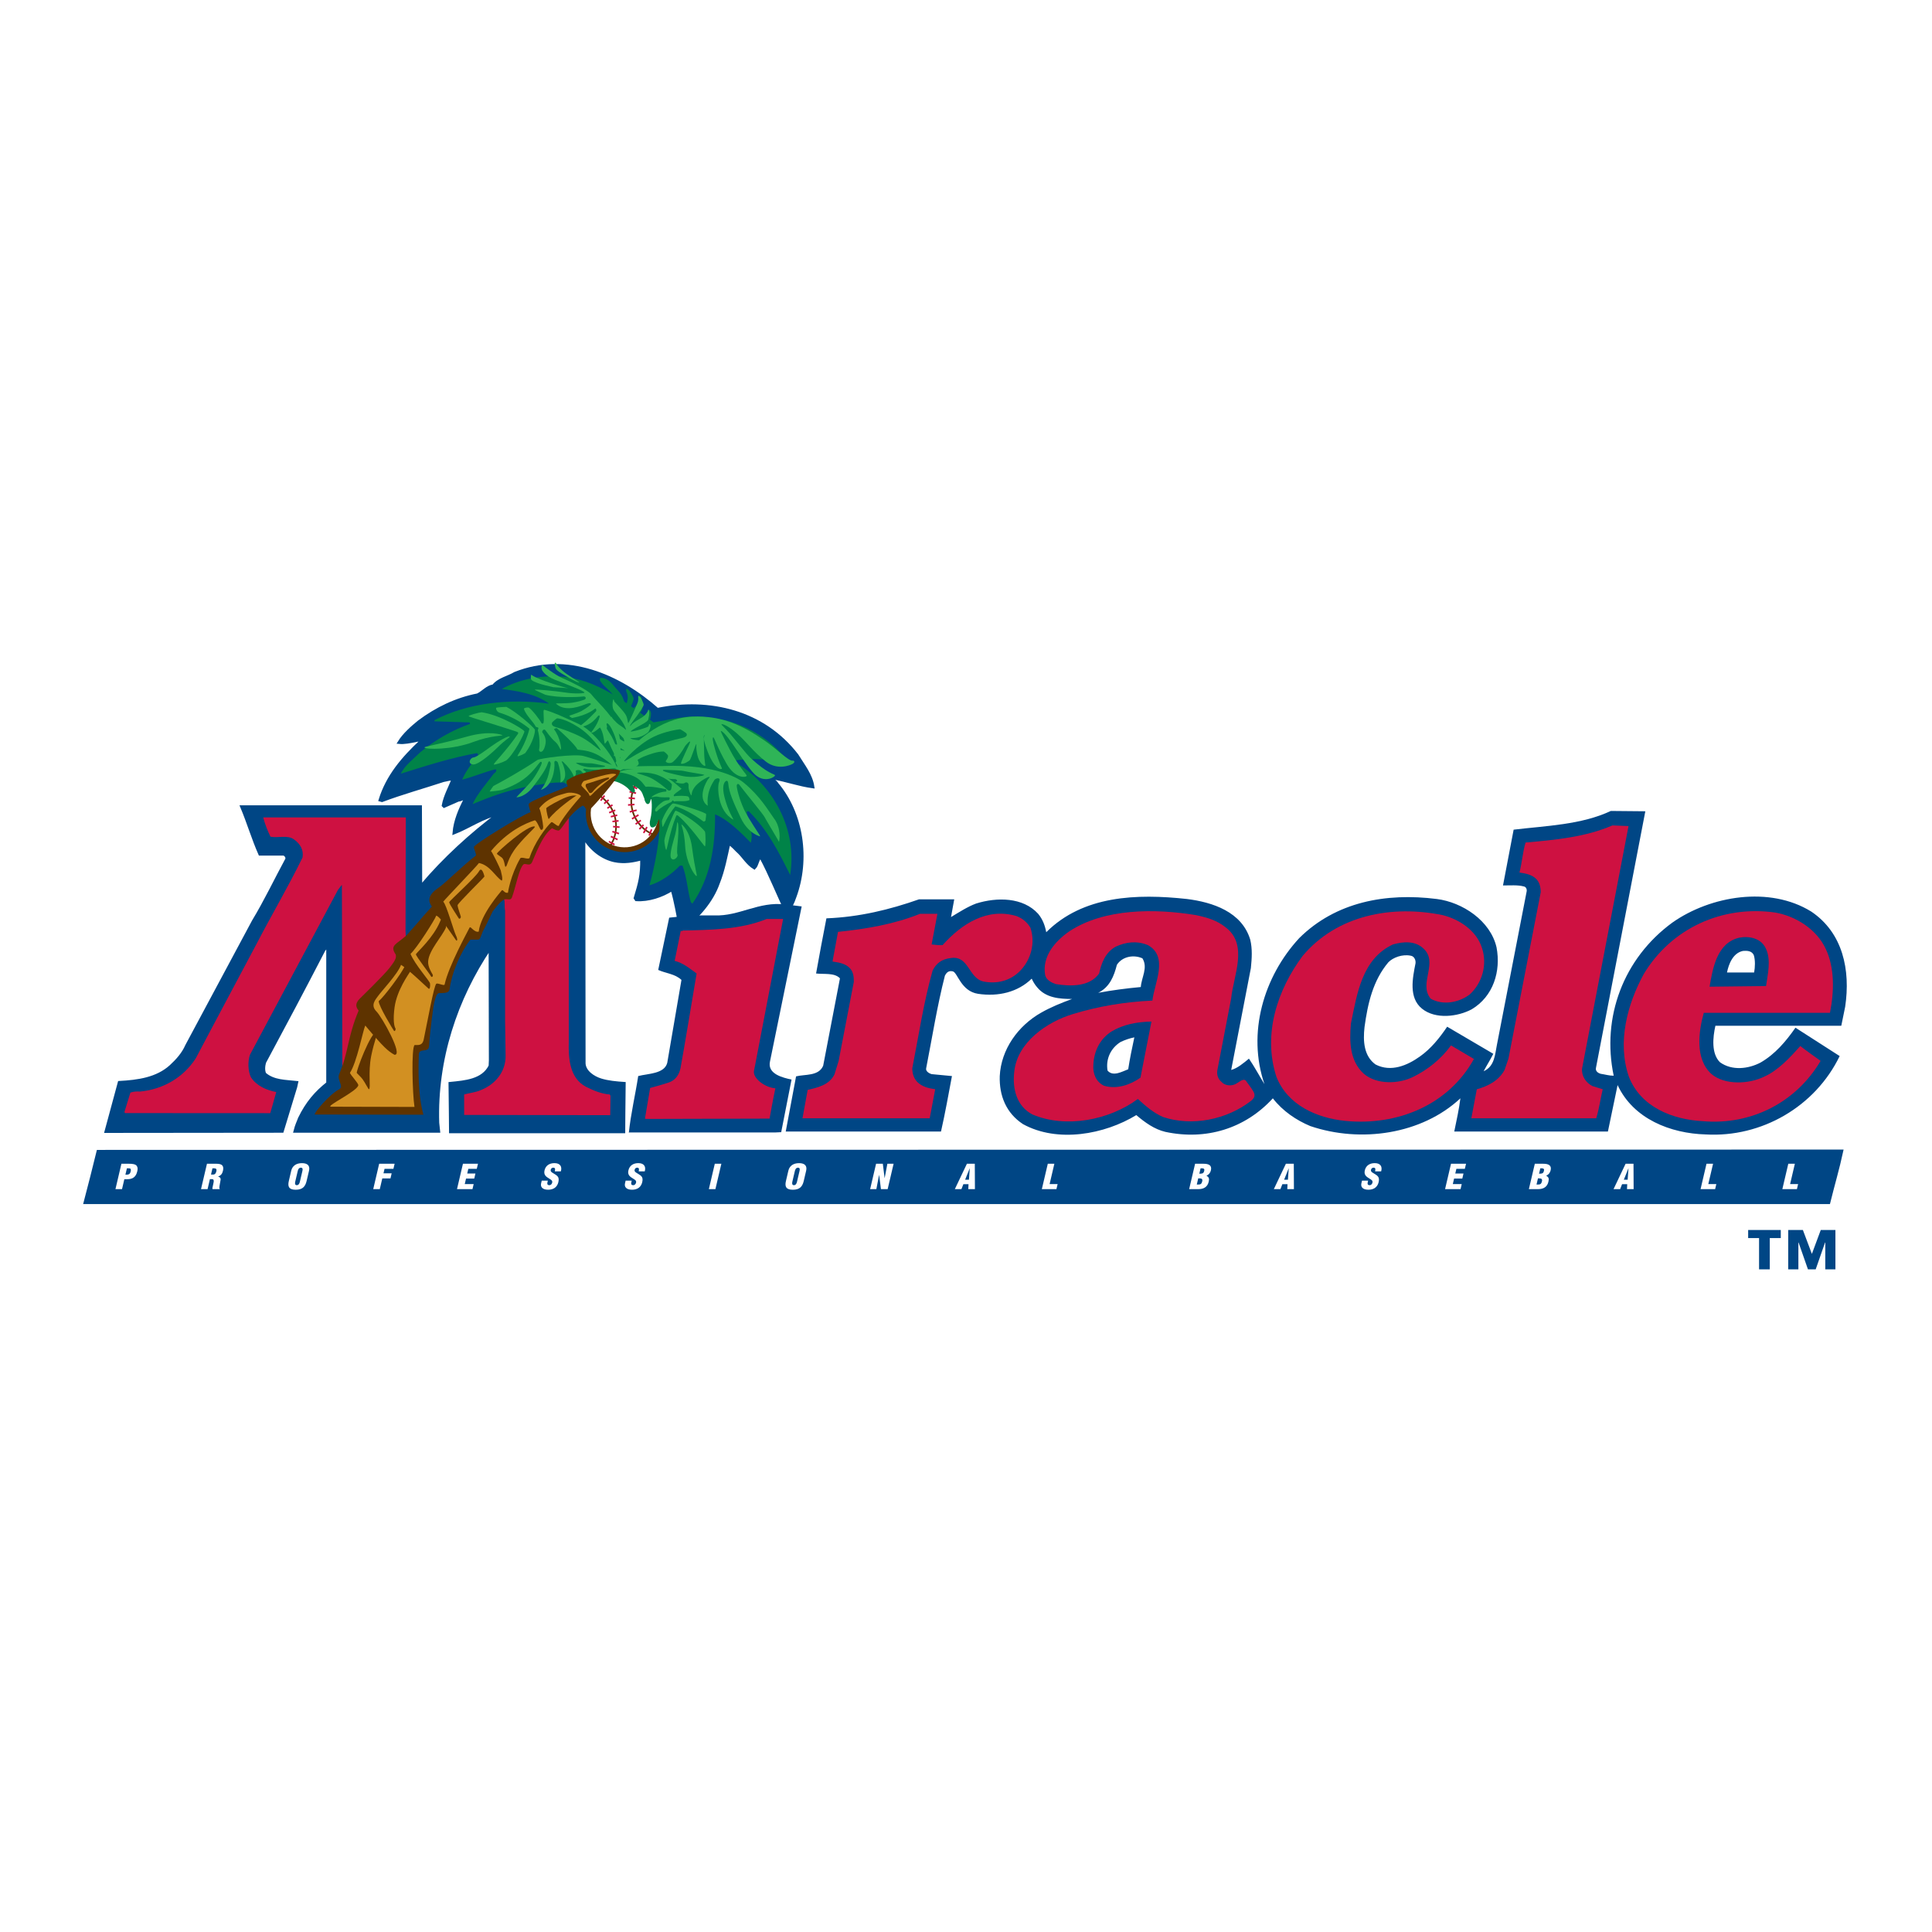 <?xml version="1.0" encoding="utf-8"?>
<!-- Generator: Adobe Illustrator 13.0.0, SVG Export Plug-In . SVG Version: 6.00 Build 14948)  -->
<!DOCTYPE svg PUBLIC "-//W3C//DTD SVG 1.0//EN" "http://www.w3.org/TR/2001/REC-SVG-20010904/DTD/svg10.dtd">
<svg version="1.0" id="Layer_1" xmlns="http://www.w3.org/2000/svg" xmlns:xlink="http://www.w3.org/1999/xlink" x="0px" y="0px"
	 width="192.756px" height="192.756px" viewBox="0 0 192.756 192.756" enable-background="new 0 0 192.756 192.756"
	 xml:space="preserve">
<g>
	<polygon fill-rule="evenodd" clip-rule="evenodd" fill="#FFFFFF" points="0,0 192.756,0 192.756,192.756 0,192.756 0,0 	"/>
	<path fill-rule="evenodd" clip-rule="evenodd" fill="#004685" d="M67.892,91.429l-1.127,0.128l-1.095,5.213
		c0.773,0.353,1.675,0.385,2.319,0.997l-1.417,8.27c-0.285,1.1-1.868,1.062-2.898,1.32c-0.29,1.898-0.741,3.764-0.935,5.664
		l0.032-0.033h14.525l0.645-0.031l1.031-5.246c-0.875-0.197-2.405-0.547-2.155-1.779c0.081-0.402,3.167-15.498,3.167-15.498
		l-0.773-0.096l-0.883-0.164v0.064c-2.641-0.322-4.573,1.19-7.053,1.094h-1.385L67.892,91.429L67.892,91.429z"/>
	<path fill-rule="evenodd" clip-rule="evenodd" fill="#CE1141" d="M173.527,93.553c1.029-0.193,2.222,0.064,2.672,1.126
		c0.516,1.126,0.161,2.542,0,3.7l-5.636,0.064C170.886,96.578,171.304,94.067,173.527,93.553L173.527,93.553L173.527,93.553z
		 M182.576,101.051c0.419-2.092,0.483-4.473-0.418-6.372c-0.902-1.963-2.995-3.282-5.057-3.636
		c-5.249-0.74-10.338,1.545-13.108,6.146c-1.61,2.961-2.673,6.758-1.481,10.232c1.192,3.057,4.381,4.279,7.375,4.439
		c4.831,0.418,9.309-1.865,11.755-6.016c0,0-1.694-1.203-2.028-1.482c-1.031,1.16-2.222,2.447-3.607,3.059
		c-1.513,0.74-3.896,0.869-5.249-0.258c-1.675-1.512-1.288-4.248-0.773-6.113H182.576L182.576,101.051z"/>
	
		<path fill-rule="evenodd" clip-rule="evenodd" fill="#004685" stroke="#004685" stroke-width="0.322" stroke-miterlimit="2.613" d="
		M182.447,119.971H8.504c0.451-1.705,0.87-3.379,1.289-5.084l173.944-0.033C183.381,116.527,182.866,118.266,182.447,119.971
		L182.447,119.971z"/>
	<path fill-rule="evenodd" clip-rule="evenodd" fill="#FFFFFF" d="M11.519,118.641l0.594-2.533h0.777
		c0.253,0,0.613,0.02,0.751,0.209c0.116,0.156,0.102,0.346,0.053,0.551c-0.064,0.273-0.207,0.58-0.534,0.705
		c-0.251,0.102-0.508,0.072-0.755,0.082l-0.231,0.986H11.519L11.519,118.641L11.519,118.641z M12.512,117.199
		c0.124-0.004,0.262,0.01,0.383-0.064c0.083-0.068,0.122-0.17,0.142-0.258c0.023-0.098,0.046-0.246-0.054-0.293
		c-0.058-0.021-0.147-0.021-0.251-0.021h-0.071L12.512,117.199L12.512,117.199z"/>
	<path fill-rule="evenodd" clip-rule="evenodd" fill="#FFFFFF" d="M20.71,118.641h-0.655l0.594-2.533h0.956
		c0.535,0,0.757,0.195,0.64,0.699c-0.063,0.27-0.179,0.463-0.481,0.576l-0.002,0.008c0.174,0.037,0.277,0.152,0.247,0.328
		c-0.029,0.203-0.127,0.639-0.127,0.801c0.007,0.033,0.018,0.064,0.042,0.088l-0.008,0.033h-0.714
		c-0.007-0.047-0.012-0.094-0.003-0.145c0.041-0.225,0.105-0.434,0.123-0.588c0.018-0.156-0.011-0.258-0.161-0.268h-0.216
		L20.71,118.641L20.71,118.641L20.71,118.641z M21.051,117.186h0.223c0.19,0,0.272-0.16,0.308-0.314
		c0.071-0.301-0.064-0.314-0.385-0.309L21.051,117.186L21.051,117.186z"/>
	<path fill-rule="evenodd" clip-rule="evenodd" fill="#FFFFFF" d="M30.589,117.834c-0.134,0.57-0.423,0.867-1.085,0.867
		s-0.823-0.297-0.689-0.867l0.241-1.031c0.114-0.486,0.497-0.756,1.07-0.756c0.573,0,0.819,0.27,0.705,0.756L30.589,117.834
		L30.589,117.834L30.589,117.834z M30.167,116.844c0.037-0.154,0.065-0.342-0.151-0.342c-0.208,0-0.278,0.188-0.314,0.342
		l-0.244,1.041c-0.034,0.145-0.059,0.361,0.153,0.361c0.212,0,0.278-0.217,0.312-0.361L30.167,116.844L30.167,116.844z"/>
	<polygon fill-rule="evenodd" clip-rule="evenodd" fill="#FFFFFF" points="37.237,118.641 37.83,116.107 39.371,116.107 
		39.251,116.613 38.366,116.613 38.261,117.062 39.076,117.062 38.957,117.57 38.142,117.57 37.891,118.641 37.237,118.641 	"/>
	<polygon fill-rule="evenodd" clip-rule="evenodd" fill="#FFFFFF" points="45.595,118.641 46.188,116.107 47.688,116.107 
		47.569,116.613 46.725,116.613 46.615,117.08 47.434,117.08 47.315,117.586 46.497,117.586 46.369,118.135 47.258,118.135 
		47.139,118.641 45.595,118.641 	"/>
	<path fill-rule="evenodd" clip-rule="evenodd" fill="#FFFFFF" d="M54.658,117.793l-0.042,0.18
		c-0.034,0.145-0.012,0.273,0.196,0.273c0.152,0,0.249-0.125,0.279-0.254c0.05-0.213-0.125-0.293-0.274-0.389
		c-0.176-0.104-0.324-0.203-0.417-0.33c-0.089-0.129-0.123-0.285-0.071-0.508c0.111-0.477,0.485-0.719,0.99-0.719
		c0.569,0,0.779,0.344,0.638,0.82h-0.603c0.027-0.148,0.083-0.352-0.13-0.365c-0.132-0.01-0.226,0.059-0.267,0.17
		c-0.054,0.152,0.013,0.229,0.125,0.311c0.212,0.141,0.403,0.229,0.526,0.357s0.172,0.297,0.1,0.605
		c-0.114,0.486-0.475,0.756-1.018,0.756c-0.599,0-0.781-0.305-0.703-0.639l0.063-0.27H54.658L54.658,117.793z"/>
	<path fill-rule="evenodd" clip-rule="evenodd" fill="#FFFFFF" d="M63.027,117.793l-0.042,0.18
		c-0.034,0.145-0.012,0.273,0.196,0.273c0.152,0,0.249-0.125,0.278-0.254c0.05-0.213-0.125-0.293-0.273-0.389
		c-0.176-0.104-0.324-0.203-0.417-0.33c-0.089-0.129-0.123-0.285-0.071-0.508c0.111-0.477,0.484-0.719,0.99-0.719
		c0.569,0,0.779,0.344,0.638,0.82h-0.603c0.027-0.148,0.083-0.352-0.13-0.365c-0.131-0.01-0.226,0.059-0.266,0.17
		c-0.054,0.152,0.013,0.229,0.124,0.311c0.212,0.141,0.404,0.229,0.526,0.357s0.172,0.297,0.1,0.605
		c-0.114,0.486-0.475,0.756-1.018,0.756c-0.599,0-0.781-0.305-0.702-0.639l0.063-0.27H63.027L63.027,117.793z"/>
	<polygon fill-rule="evenodd" clip-rule="evenodd" fill="#FFFFFF" points="70.723,118.641 71.316,116.107 71.97,116.107 
		71.377,118.641 70.723,118.641 	"/>
	<path fill-rule="evenodd" clip-rule="evenodd" fill="#FFFFFF" d="M80.188,117.834c-0.134,0.57-0.423,0.867-1.085,0.867
		c-0.663,0-0.824-0.297-0.69-0.867l0.241-1.031c0.114-0.486,0.497-0.756,1.07-0.756c0.573,0,0.818,0.27,0.705,0.756L80.188,117.834
		L80.188,117.834L80.188,117.834z M79.765,116.844c0.036-0.154,0.065-0.342-0.151-0.342c-0.208,0-0.277,0.188-0.314,0.342
		l-0.244,1.041c-0.034,0.145-0.058,0.361,0.154,0.361s0.277-0.217,0.312-0.361L79.765,116.844L79.765,116.844z"/>
	<polygon fill-rule="evenodd" clip-rule="evenodd" fill="#FFFFFF" points="87.714,117.223 87.706,117.229 87.435,118.641 
		86.813,118.641 87.407,116.107 88.08,116.107 88.254,117.523 88.266,117.523 88.534,116.107 89.155,116.107 88.562,118.641 
		87.892,118.641 87.714,117.223 	"/>
	<path fill-rule="evenodd" clip-rule="evenodd" fill="#FFFFFF" d="M95.264,118.641l1.204-2.533h0.788l0.013,2.533h-0.662
		l0.023-0.494h-0.514l-0.193,0.494H95.264L95.264,118.641L95.264,118.641z M96.754,116.566h-0.007l-0.456,1.135h0.38L96.754,116.566
		L96.754,116.566z"/>
	<polygon fill-rule="evenodd" clip-rule="evenodd" fill="#FFFFFF" points="103.945,118.641 104.539,116.107 105.194,116.107 
		104.72,118.135 105.519,118.135 105.4,118.641 103.945,118.641 	"/>
	<path fill-rule="evenodd" clip-rule="evenodd" fill="#FFFFFF" d="M118.642,118.641l0.594-2.533h0.849
		c0.494,0,0.848,0.145,0.728,0.654c-0.053,0.225-0.188,0.424-0.44,0.535l-0.002,0.006c0.261,0.156,0.292,0.291,0.22,0.605
		c-0.12,0.514-0.492,0.732-1.024,0.732H118.642L118.642,118.641L118.642,118.641z M119.403,118.184
		c0.329-0.006,0.463,0.016,0.542-0.326c0.069-0.293-0.119-0.287-0.396-0.297L119.403,118.184L119.403,118.184L119.403,118.184z
		 M119.656,117.104c0.292-0.018,0.421,0,0.491-0.301c0.059-0.25-0.134-0.24-0.364-0.24L119.656,117.104L119.656,117.104z"/>
	<path fill-rule="evenodd" clip-rule="evenodd" fill="#FFFFFF" d="M127.09,118.641l1.203-2.533h0.789l0.013,2.533h-0.662
		l0.022-0.494h-0.514l-0.193,0.494H127.09L127.09,118.641L127.09,118.641z M128.579,116.566h-0.007l-0.455,1.135h0.379
		L128.579,116.566L128.579,116.566z"/>
	<path fill-rule="evenodd" clip-rule="evenodd" fill="#FFFFFF" d="M136.498,117.793l-0.042,0.18
		c-0.034,0.145-0.013,0.273,0.196,0.273c0.152,0,0.249-0.125,0.279-0.254c0.049-0.213-0.125-0.293-0.274-0.389
		c-0.176-0.104-0.324-0.203-0.417-0.33c-0.089-0.129-0.124-0.285-0.071-0.508c0.112-0.477,0.485-0.719,0.991-0.719
		c0.569,0,0.778,0.344,0.638,0.82h-0.604c0.027-0.148,0.083-0.352-0.13-0.365c-0.132-0.01-0.227,0.059-0.267,0.17
		c-0.055,0.152,0.013,0.229,0.124,0.311c0.212,0.141,0.404,0.229,0.526,0.357s0.172,0.297,0.101,0.605
		c-0.114,0.486-0.476,0.756-1.019,0.756c-0.599,0-0.78-0.305-0.702-0.639l0.063-0.27H136.498L136.498,117.793z"/>
	<polygon fill-rule="evenodd" clip-rule="evenodd" fill="#FFFFFF" points="144.175,118.641 144.768,116.107 146.267,116.107 
		146.147,116.613 145.304,116.613 145.194,117.08 146.013,117.08 145.894,117.586 145.075,117.586 144.947,118.135 145.837,118.135 
		145.718,118.641 144.175,118.641 	"/>
	<path fill-rule="evenodd" clip-rule="evenodd" fill="#FFFFFF" d="M152.536,118.641l0.593-2.533h0.849
		c0.494,0,0.848,0.145,0.729,0.654c-0.053,0.225-0.188,0.424-0.441,0.535l-0.001,0.006c0.261,0.156,0.293,0.291,0.219,0.605
		c-0.12,0.514-0.492,0.732-1.023,0.732H152.536L152.536,118.641L152.536,118.641z M153.298,118.184
		c0.329-0.006,0.461,0.016,0.542-0.326c0.068-0.293-0.119-0.287-0.396-0.297L153.298,118.184L153.298,118.184L153.298,118.184z
		 M153.551,117.104c0.29-0.018,0.421,0,0.49-0.301c0.06-0.25-0.133-0.24-0.363-0.24L153.551,117.104L153.551,117.104z"/>
	<path fill-rule="evenodd" clip-rule="evenodd" fill="#FFFFFF" d="M160.983,118.641l1.203-2.533h0.789l0.013,2.533h-0.662
		l0.022-0.494h-0.513l-0.193,0.494H160.983L160.983,118.641L160.983,118.641z M162.474,116.566h-0.007l-0.457,1.135h0.381
		L162.474,116.566L162.474,116.566z"/>
	<polygon fill-rule="evenodd" clip-rule="evenodd" fill="#FFFFFF" points="169.666,118.641 170.258,116.107 170.913,116.107 
		170.438,118.135 171.238,118.135 171.119,118.641 169.666,118.641 	"/>
	<polygon fill-rule="evenodd" clip-rule="evenodd" fill="#FFFFFF" points="177.825,118.641 178.419,116.107 179.074,116.107 
		178.6,118.135 179.398,118.135 179.28,118.641 177.825,118.641 	"/>
	<path fill-rule="evenodd" clip-rule="evenodd" fill="#CE1141" d="M75.331,106.307l-0.107,0.535
		c-0.135,0.725,1.073,1.662,2.136,1.738c-0.231,1.051-0.58,3.023-0.58,3.023l-12.335,0.033l-0.097-0.033l0.516-3.057
		c0,0,1.32-0.354,1.868-0.547c0.547-0.193,0.993-0.627,1.159-1.414c0.167-0.789,1.61-9.462,1.61-9.462
		c-0.676-0.482-1.353-1.062-2.19-1.254l0.612-3.025c2.995-0.064,5.958-0.096,8.566-1.158h1.643L75.331,106.307L75.331,106.307z"/>
	<path fill-rule="evenodd" clip-rule="evenodd" fill="#004685" d="M180.709,90.947c-4.155-2.575-10.049-1.577-13.849,1.094
		c-4.896,3.572-7.086,9.459-5.862,15.284c-0.45,0-0.869-0.129-1.287-0.191c-0.259-0.066-0.549-0.258-0.484-0.58l4.928-25.613
		l-3.446-0.032c-2.93,1.383-6.473,1.48-9.693,1.866l-1.062,5.567c0.708,0,1.481-0.064,2.061,0.096
		c0.258,0.032,0.354,0.322,0.29,0.547l-2.963,15.284c-0.193,0.965-0.226,2.125-1.32,2.607c0.29-0.547,0.676-1.158,0.966-1.738
		l-4.604-2.703c-0.741,1.096-1.61,2.188-2.706,2.961c-1.256,0.9-2.898,1.609-4.444,0.805c-1.159-0.838-1.256-2.316-1.095-3.732
		c0.322-2.35,0.837-4.635,2.383-6.468c0.446-0.456,1.385-0.837,2.255-0.644c0.322,0.064,0.483,0.418,0.451,0.74
		c-0.291,1.479-0.709,3.442,0.644,4.538c1.353,1.094,3.575,0.805,4.96,0.064c2.157-1.287,2.931-3.798,2.479-6.179
		c-0.612-2.671-3.414-4.504-5.958-4.827c-5.088-0.643-10.08,0.29-13.72,3.894c-3.574,3.862-5.217,9.493-3.479,14.577
		c-0.515-0.838-0.998-1.738-1.546-2.543c-0.547,0.451-1.159,0.967-1.771,1.127l1.964-10.168c0.097-0.965,0.161-1.898-0.064-2.832
		c-0.837-2.768-3.735-3.732-6.312-4.055c-5.023-0.547-10.369-0.354-14.041,3.314c-0.129-0.676-0.354-1.287-0.805-1.834
		c-1.515-1.673-4.123-1.673-6.185-1.03c-0.869,0.322-1.707,0.869-2.511,1.352l0.322-1.77h-3.511c-2.93,1.03-5.958,1.77-9.243,1.898
		c-0.354,1.834-0.709,3.668-1.031,5.502c0.773,0.097,1.836-0.096,2.383,0.483l-1.675,8.721c-0.451,1.061-1.835,0.836-2.705,1.061
		l-1.031,5.504h15.491c0.418-1.836,0.74-3.67,1.094-5.535l-2.028-0.193c-0.306-0.092-0.601-0.307-0.547-0.578
		c0.6-3.061,1.095-6.211,1.868-9.236c0.161-0.321,0.371-0.536,0.789-0.439c0.483,0.107,0.806,1.984,2.528,2.242
		c2.008,0.299,3.961-0.162,5.346-1.514c0.129,0.289,0.322,0.613,0.548,0.869c0.869,1.062,2.254,1.158,3.478,1.158
		c-1.062,0.387-2.093,0.805-3.06,1.352c-2.351,1.32-4.025,3.701-4.154,6.34c-0.064,1.963,0.644,3.699,2.318,4.795
		c3.446,1.898,8.148,1.029,11.305-0.902c0.869,0.74,1.804,1.416,2.898,1.674c4.059,0.869,7.955-0.322,10.725-3.346
		c0.998,1.287,2.352,2.188,3.736,2.768c5.023,1.705,11.11,0.836,14.975-2.768c-0.129,1.061-0.386,2.219-0.611,3.314h15.33
		l0.966-4.635c1.578,3.379,5.281,4.826,8.792,4.924c5.572,0.322,10.918-2.768,13.365-7.82l-4.411-2.83
		c-0.967,1.383-2.029,2.637-3.479,3.475c-1.224,0.645-2.867,0.836-4.059-0.033c-0.869-0.869-0.708-2.477-0.45-3.635h12.56
		l0.388-1.898C184.638,96.771,183.865,93.07,180.709,90.947L180.709,90.947L180.709,90.947z M112.561,106.682
		c-0.611,0.225-1.514,0.771-2.061,0.129c-0.193-1.158,0.322-2.254,1.32-2.863c0.419-0.193,0.869-0.354,1.353-0.451
		C112.947,104.557,112.722,105.619,112.561,106.682L112.561,106.682L112.561,106.682z M111.434,96.255
		c0.548-0.836,1.675-1.029,2.545-0.643c0.579,0.933-0.097,1.899-0.161,2.864c-1.418,0.129-2.867,0.32-4.252,0.578
		C110.726,98.477,111.144,97.383,111.434,96.255L111.434,96.255L111.434,96.255z M175.008,97.028h-2.705
		c0.161-0.805,0.58-1.963,1.61-2.156c0.419-0.032,0.869,0,1.062,0.418C175.138,95.805,175.104,96.513,175.008,97.028L175.008,97.028
		z"/>
	<path fill-rule="evenodd" clip-rule="evenodd" fill="#CE1141" d="M92.948,94.229c0.322,0.032,0.773,0.097,1.095,0.064
		c1.9-2.124,4.445-3.765,7.375-2.896c0.58,0.225,1.063,0.611,1.385,1.158c0.516,1.512,0.064,3.218-1.062,4.344
		c-0.967,0.966-2.287,1.287-3.607,1.029c-1.514-0.32-1.45-2.605-3.252-2.348c-0.95,0.107-1.482,0.547-1.836,1.255
		c-0.901,3.186-1.384,6.467-2.028,9.75c0,0.48,0.128,0.965,0.483,1.35c0.483,0.482,1.127,0.645,1.803,0.74l-0.547,2.896H80.065
		l0.516-2.832c0.966-0.225,2.157-0.482,2.673-1.545l0.418-1.35l1.514-7.885c0-0.482-0.032-0.933-0.354-1.319
		c-0.451-0.515-1.127-0.611-1.771-0.708l0.547-2.96c2.834-0.29,5.636-0.772,8.18-1.802h1.739L92.948,94.229L92.948,94.229z"/>
	<path fill-rule="evenodd" clip-rule="evenodd" fill="#CE1141" d="M157.842,106.617c-0.063,0.74,0.388,1.416,1.031,1.738l1.03,0.32
		c-0.226,0.967-0.354,1.932-0.645,2.896h-12.463l0.547-2.896c1.063-0.289,2.19-0.836,2.771-1.93l0.386-1.127l3.221-16.603
		c0-0.515-0.129-0.998-0.45-1.32c-0.452-0.45-1.063-0.547-1.675-0.643c0.257-0.965,0.321-2.027,0.611-2.993
		c2.964-0.257,5.991-0.547,8.663-1.706l1.61,0.064L157.842,106.617L157.842,106.617z"/>
	<path fill-rule="evenodd" clip-rule="evenodd" fill="#CE1141" d="M147.859,94.583c0.547,1.673,0.031,3.476-1.225,4.634
		c-1.063,0.805-2.674,1.125-3.896,0.418c-1.256-1.514,0.837-3.604-0.741-5.02c-0.837-0.772-1.997-0.676-3.028-0.386
		c-3.091,1.448-3.574,4.924-4.186,7.883c-0.161,1.803-0.129,3.734,1.288,5.021c1.288,1.094,3.446,1.029,4.896,0.32
		c1.449-0.707,2.802-1.77,3.8-3.152l2.287,1.352c-2.544,4.6-7.634,6.693-12.851,6.178c-2.802-0.289-5.732-1.545-6.859-4.408
		c-1.385-4.279,0.129-8.689,2.608-12.035c3.445-4.119,8.953-5.116,13.978-4.087C145.604,91.719,147.311,92.845,147.859,94.583
		L147.859,94.583z"/>
	<path fill-rule="evenodd" clip-rule="evenodd" fill="#CE1141" d="M173.527,93.553c1.029-0.193,2.222,0.064,2.672,1.126
		c0.516,1.126,0.161,2.542,0,3.7l-5.636,0.064C170.886,96.578,171.304,94.067,173.527,93.553L173.527,93.553L173.527,93.553z
		 M182.576,101.051c0.419-2.092,0.483-4.473-0.418-6.372c-0.902-1.963-2.995-3.282-5.057-3.636
		c-5.249-0.74-10.338,1.545-13.108,6.146c-1.61,2.961-2.673,6.758-1.481,10.232c1.192,3.057,4.381,4.279,7.375,4.439
		c4.831,0.418,9.309-1.865,11.755-6.016c0,0-1.694-1.203-2.028-1.482c-1.031,1.16-2.222,2.447-3.607,3.059
		c-1.513,0.74-3.896,0.869-5.249-0.258c-1.675-1.512-1.288-4.248-0.773-6.113H182.576L182.576,101.051z"/>
	<path fill-rule="evenodd" clip-rule="evenodd" fill="#CE1141" d="M125.042,108.889c-0.203-0.35-0.463-0.68-0.661-0.953
		c-0.258-0.482-0.688,0.006-1.128,0.227c-0.419,0.209-1.062,0.16-1.385-0.227c-0.322-0.256-0.483-0.674-0.419-1.125l1.386-7.209
		c0.225-2.252,1.739-5.341-0.548-7.078c-0.87-0.708-1.9-0.998-2.963-1.223c-4.122-0.676-9.146-0.676-12.624,1.609
		c-1.449,0.998-2.771,2.542-2.416,4.408c0.128,0.483,0.677,0.741,1.062,0.868c1.45,0.227,3.35,0.291,4.315-1.062
		c0.227-1.029,0.612-2.091,1.643-2.67c1.031-0.482,2.125-0.611,3.221-0.161c2.093,1.159,0.645,3.797,0.451,5.535
		c-2.77,0.129-5.443,0.578-7.955,1.352c-2.545,0.771-5.539,2.799-5.83,5.76c-0.192,1.672,0.226,3.41,1.805,4.246
		c3.316,1.416,7.665,0.58,10.531-1.543c0.772,0.707,1.546,1.383,2.512,1.801c2.899,0.965,6.345,0.258,8.728-1.576
		C125.197,109.551,125.256,109.254,125.042,108.889L125.042,108.889L125.042,108.889z M113.785,107.518
		c-0.999,0.709-2.352,1.191-3.64,0.805c-0.806-0.387-1.127-1.223-1.062-2.092c0.064-1.318,0.611-2.541,1.804-3.314
		c1.159-0.707,2.543-0.965,3.993-0.996L113.785,107.518L113.785,107.518z"/>
	
		<path fill-rule="evenodd" clip-rule="evenodd" fill="#004685" stroke="#004685" stroke-width="0.322" stroke-miterlimit="2.613" d="
		M65.585,70.791c5.225-1.075,10.575,0.225,13.925,4.57c0.625,1.024,1.4,1.948,1.575,3.123c-1.3-0.175-2.575-0.625-3.925-0.875
		c-0.15,0.275,0.275,0.4,0.325,0.575c2.55,2.997,3.2,7.568,1.8,11.315c-0.175,0.549-0.475,1.074-0.75,1.598
		c-0.9-1.823-1.649-3.796-2.649-5.645c-0.351,0.3-0.325,0.824-0.625,1.124c-0.65-0.4-1.05-1.074-1.5-1.524
		c-0.325-0.274-0.65-0.724-1.05-0.924c-0.3,1.349-0.55,2.697-1.05,3.946c-0.65,1.848-2.05,3.422-3.625,4.621l-0.15-0.2
		c-0.275-1.299-0.45-2.498-0.825-3.771c-1.05,0.675-2.375,1.099-3.575,1.024l-0.1-0.15c0.45-1.499,0.672-2.261,0.647-3.934
		c-0.833,0.231-1.759,0.404-2.731,0.196c-1.105-0.237-2.327-1.041-3.097-2.435l0.031,0.053l0.025,22.628
		c0.05,0.852,0.95,1.424,1.675,1.65c0.725,0.225,1.575,0.299,2.325,0.35c-0.025,1.672-0.044,4.795-0.044,4.795H44.961
		c0,0-0.025-3.184-0.05-4.795c1.5-0.15,3.275-0.275,4-1.75l0.025-0.574l-0.025-11.189l-0.025-0.025
		c-3.425,5.07-5.425,11.14-5.225,17.46l0.087,0.822H29.445c0.165-0.646,0.3-0.848,0.45-1.273c0.756-1.549,1.641-2.572,2.816-3.496
		V94.668l-0.075-0.299l-0.325,0.399c-1.95,3.771-3.925,7.493-5.925,11.214c-0.1,0.35-0.15,0.85,0.025,1.176
		c0.9,0.773,2.1,0.725,3.175,0.85l-0.093,0.43l-1.344,4.414l-17.554,0.018l1.316-4.861c1.85-0.102,3.75-0.35,5.15-1.625
		c0.65-0.6,1.225-1.248,1.575-2.047l6.65-12.415c1.225-2.023,2.225-4.146,3.35-6.219c0.025-0.2-0.1-0.425-0.325-0.5h-2.375
		c-0.674-1.523-1.149-3.147-1.799-4.695h17.799l0.025,7.868h0.1c2.25-2.673,5-5.17,7.675-7.169l0.05-0.025
		c-1.6,0.3-3,1.324-4.475,1.898c0.1-1.174,0.575-2.298,1.125-3.347c-0.2-0.2-0.45,0.1-0.7,0.075l-1.425,0.625l-0.075-0.075
		c0.175-0.949,0.65-1.748,0.975-2.623c-0.275-0.075-0.65,0.075-0.975,0.125c-2.05,0.674-4.125,1.249-6.125,1.998l-0.175-0.05
		c0.725-2.348,2.25-4.146,4.1-5.87c-0.1-0.175-0.425-0.1-0.601-0.05c-0.524,0.1-1.125,0.225-1.6,0.175
		c0.475-0.774,1.3-1.499,1.975-2.048c1.775-1.324,3.7-2.248,5.85-2.673c0.55-0.274,0.975-0.824,1.575-0.899
		c0.525-0.674,1.45-0.824,2.15-1.249C56.536,65.145,61.786,67.418,65.585,70.791L65.585,70.791z"/>
	
		<path fill-rule="evenodd" clip-rule="evenodd" fill="#FFFFFF" stroke="#5E3300" stroke-width="0.483" stroke-miterlimit="2.613" d="
		M63.31,84.641c1.927-0.546,3.046-2.55,2.5-4.476c-0.546-1.925-2.552-3.043-4.479-2.498c-1.927,0.546-3.046,2.55-2.5,4.476
		C59.377,84.069,61.383,85.187,63.31,84.641L63.31,84.641z"/>
	<path fill="none" stroke="#5E3300" stroke-width="0.161" stroke-miterlimit="2.613" d="M60.839,84.462
		c0.582-0.856,0.795-1.954,0.49-3.027s-1.063-1.896-2.008-2.318 M63.683,77.797c-0.637,0.87-0.882,2.013-0.565,3.131
		c0.317,1.117,1.127,1.962,2.126,2.368"/>
	<path fill="none" stroke="#CE1141" stroke-width="0.161" stroke-miterlimit="2.613" d="M59.794,79.022l-0.296,0.531
		 M60.315,79.375l-0.383,0.503 M60.728,79.809l-0.449,0.364 M61.106,80.307l-0.512,0.329 M61.387,80.832l-0.612,0.252 M61.58,81.329
		l-0.64,0.155 M61.715,81.896l-0.612,0.068 M61.814,82.524l-0.646-0.053 M61.761,83.17l-0.664-0.207 M61.614,83.764l-0.667-0.311
		 M61.311,84.271l-0.562-0.313 M63.249,77.938l0.58,0.283 M62.987,78.407l0.58,0.282 M62.809,78.983l0.65,0.157 M62.724,79.611
		l0.623,0.06 M62.66,80.313l0.643-0.051 M62.829,81.001l0.689-0.169 M63.054,81.7l0.651-0.395 M63.415,82.229l0.522-0.384
		 M63.792,82.726l0.404-0.43 M64.216,83.105l0.332-0.593 M64.765,83.371l0.245-0.622"/>
	<path fill-rule="evenodd" clip-rule="evenodd" fill="#008348" d="M56.256,78.073c-1.145-0.052-2.263,0.182-3.382,0.364
		c-2.003,0.338-3.876,1.013-5.723,1.793c0.468-1.04,1.405-2.079,2.133-3.067c0.13-0.052,0.234-0.182,0.234-0.338l-0.078-0.078
		c-1.144,0.286-2.211,0.754-3.33,1.04c0.364-0.884,1.015-1.664,1.613-2.469c-0.052-0.052-0.052-0.13-0.13-0.182
		c-2.627,0.468-5.099,1.274-7.596,2.053c0.338-0.779,1.275-1.481,1.925-2.131c1.482-1.222,3.173-2.209,4.968-2.833
		c0.026-0.13-0.104-0.182-0.234-0.156l-3.33-0.104l0.052-0.13c3.277-1.715,7.492-2.157,11.342-1.637l0.026-0.026
		c-1.327-0.936-2.992-1.222-4.683-1.43c1.691-0.961,3.876-1.377,5.827-1.247c3.642,0.234,6.503,2.573,9.313,4.574
		c1.613-0.234,3.33-0.78,5.177-0.52c3.382,0.234,6.478,1.976,8.429,4.679c-1.639-0.52-3.72-0.598-5.515-0.364v0.13
		c3.876,2.313,6.27,6.732,5.541,11.306c-1.119-2.261-2.263-4.523-4.136-6.368c-0.078,0-0.156,0.026-0.208,0.078
		c0.208,0.988,0.702,2.08,0.416,3.067c-1.041-1.065-2.263-2.287-3.564-2.833c0.026,3.301-0.494,6.368-2.263,8.915l-0.156-0.156
		c-0.338-1.196-0.39-2.496-0.833-3.639h-0.26c-0.781,0.832-2.021,1.699-3.036,1.959c0.468-1.638,1.157-4.88,0.972-6.614
		l-0.312,0.655c-0.486,0.459-0.742,0.02-0.58-0.586c0.267-0.995,0.129-2.436,0.035-1.966c-0.139,0.694-0.556,0.416-0.631-0.165
		c-0.227-0.477-0.14-0.847-1.151-1.292c0.521,0.892,0.023,0.925-0.484,0.297c-0.465-0.436-1.239-0.779-1.669-0.736
		c-1.48,1.224-0.751,0.646-2.129,1.711L56.256,78.073L56.256,78.073z"/>
	<path fill-rule="evenodd" clip-rule="evenodd" fill="#CE1141" d="M50.268,89.644c0.151,0.353,0.025,0.831,0.126,1.209v11.011
		l0.05,3.453c0.025,1.637-1.059,2.896-2.497,3.451c-0.504,0.227-1.135,0.277-1.639,0.428v2.041l14.576,0.025l0.025-1.941
		l-0.076-0.125c-0.882-0.074-1.639-0.402-2.396-0.781c-1.588-0.855-1.74-2.771-1.689-4.484V79.975l-4.833,2.118L50.268,89.644
		L50.268,89.644z"/>
	<path fill-rule="evenodd" clip-rule="evenodd" fill="#CE1141" d="M42.186,111.053H31.48l0.181-0.225
		c0.725-0.848,1.55-1.623,2.5-2.322l-0.05-20.182l-0.025-0.025l-0.375,0.5l-8.775,16.436c-0.225,0.674-0.2,1.623,0.1,2.248
		c0.575,0.873,1.55,1.273,2.525,1.473c-0.213,0.787-0.6,2.105-0.6,2.105l-14.475-0.008l-0.075-0.1l0.6-1.947
		c0.3-0.102,0.625-0.125,0.95-0.102c2.25-0.199,4.325-1.373,5.575-3.32l1.2-2.273l4.85-9.117c1.5-2.897,3.175-5.72,4.6-8.642
		c0.125-0.774-0.25-1.374-0.85-1.798c-0.625-0.475-1.6-0.125-2.35-0.275c-0.3-0.624-0.55-1.249-0.725-1.923h14.225L40.461,92.82
		l0.563,15.254L42.186,111.053L42.186,111.053z"/>
	<path fill-rule="evenodd" clip-rule="evenodd" fill="#2FB457" d="M49.219,78.425c-0.029,0.022-0.383,0.541-0.361,0.544
		c0.022,0.004,1.027-0.066,1.394-0.211c0.202-0.08,1.4-0.5,2.288-1.25c0.732-0.619,1.207-1.331,1.289-1.414
		c0.179-0.182,0.25-0.05,0.216,0.074c-0.05,0.187-0.37,0.875-0.933,1.647c-0.571,0.726-1.441,1.53-1.586,1.725
		c-0.026,0.033,0.86,0.006,1.644-1.026c0.796-1.048,1.289-1.739,1.493-2.375c0.112-0.347,0.257-0.113,0.278-0.004
		c0.02,0.109-0.031,0.381-0.2,1.085c-0.24,1.004-0.804,1.583-0.768,1.581c1.235-0.359,1.395-2.248,1.341-2.632
		c-0.054-0.384,0.247-0.263,0.344-0.094c0.395,1.19,0.237,1.967,0.255,2.007c0.891-0.37,0.274-1.799,0.18-1.976
		c-0.094-0.177-0.035-0.187,0.108-0.077c1.057,0.997,1.023,1.54,1.092,1.527c0.068-0.013,0.244-0.406,0.149-0.578
		c-0.094-0.172,0.429-0.198,0.539-0.051c0.404,0.533,0.467,0.076,0.452,0.034c-0.054-0.037-0.266-0.14-0.25-0.182
		c0.016-0.042,0.103-0.102,0.152-0.093c0.812,0.214,2.062,0.077,2.584,0.005c0.523-0.072,0.797,0.04,0.962,0.081
		c0.165,0.041,0.069-0.058,0.044-0.066c-0.026-0.009-0.146-0.103-0.381-0.216c-0.235-0.113-2.957-0.978-3.344-1.069
		c-0.926-0.229-4.316,0.239-4.586,0.402C52.181,76.806,49.932,78.059,49.219,78.425L49.219,78.425z"/>
	<path fill-rule="evenodd" clip-rule="evenodd" fill="#008348" d="M57.473,76.105c-0.065,0.027,0.641,0.444,1.49,0.45
		c0.732,0.005,1.166-0.003,1.372-0.064c0.052-0.015,0.023-0.083-0.031-0.093c-0.586-0.102-1.156-0.256-1.445-0.243
		S57.546,76.075,57.473,76.105L57.473,76.105z"/>
	<path fill-rule="evenodd" clip-rule="evenodd" fill="#2FB457" d="M61.567,76.794c0.143-0.025-0.449-1.6-2.492-3.608
		c-0.113-0.085-0.131-0.183-0.238-0.218c-0.665-0.618-1.485-0.905-2.366-1.316c-1.08-0.504-2.119-0.864-2.193-0.828
		c-0.133,0.063,0.044,0.868-0.054,1.298c-0.021,0.095-0.175,0.08-0.201,0.026c-0.168-0.352-0.941-1.345-1.246-1.536
		c-0.178-0.078-0.513,0.045-0.505,0.088c0.113,0.579,1.07,1.457,1.167,1.792c0.092,0.065,0.239,0.071,0.272,0.122
		c0.033,0.051-0.069,0.196-0.045,0.271c0.167,0.53,0.211,1.536,0.127,1.833c-0.07,0.248,0.148,0.388,0.338,0.212
		c0.189-0.176,0.346-0.74,0.311-1.077c-0.052-0.507-0.347-0.763-0.354-0.833s0.157-0.347,0.31-0.183s0.486,0.736,1.031,1.203
		c0.307,0.263,0.445,0.751,0.523,0.745s-0.027-1.182-0.672-2.013c-0.033-0.038,0.208-0.152,0.271-0.122
		c0.456,0.369,1.808,1.622,2.063,2.125c0.204,0.089,1.12-0.004,2.23,0.664C60.98,76.12,61.5,76.806,61.567,76.794L61.567,76.794z"/>
	<path fill-rule="evenodd" clip-rule="evenodd" fill="#2FB457" d="M52.822,72.703c-0.401,1.654-1.23,2.659-1.191,2.731
		c0.039,0.072,0.584-0.174,0.776-0.301c0.79-1.066,1.038-2.198,0.946-2.357c-0.16-0.28-1.88-1.782-2.831-2.25
		c-0.148-0.007-0.921,0.049-1.002,0.083c-0.081,0.035,0.026,0.403,0.294,0.485C50.15,71.194,51.541,71.645,52.822,72.703
		L52.822,72.703z"/>
	<path fill-rule="evenodd" clip-rule="evenodd" fill="#2FB457" d="M52.314,72.961c0.07,0.17-1.108,2.383-1.823,2.92
		c-0.288,0.161-1.171,0.473-1.224,0.386c-0.052-0.087,1.204-1.301,2.383-3.012c0.121-0.175,0.034-0.21-0.244-0.302
		c-1.922-0.634-4.573-1.415-4.642-1.489c-0.083-0.089,1.018-0.382,1.283-0.4C49.893,71.318,52.234,72.766,52.314,72.961
		L52.314,72.961z"/>
	<path fill-rule="evenodd" clip-rule="evenodd" fill="#2FB457" d="M50.852,73.5c0.046,0.061-0.489,0.344-1.165,1.029
		c-0.267,0.27-1.881,1.8-2.486,1.741s-0.281-0.677,0.042-0.697c0.301-0.019,1.306-0.78,1.72-1.079
		C49.706,73.957,50.742,73.354,50.852,73.5L50.852,73.5z"/>
	<path fill-rule="evenodd" clip-rule="evenodd" fill="#2FB457" d="M50.135,73.361c0.06,0.054-1.183,0.012-2.935,0.673
		c-2.13,0.804-4.785,0.742-4.849,0.55c-0.044-0.131,1.109-0.211,4.267-1.101C48.796,72.871,50.046,73.281,50.135,73.361
		L50.135,73.361z"/>
	<path fill-rule="evenodd" clip-rule="evenodd" fill="#008348" d="M59.933,74.863c0.043-0.021-0.89-1.458-2.207-2.299
		c-1.317-0.841-2.022-0.888-2.114-0.896s-0.459,0.335-0.498,0.376c-0.038,0.041-0.217,0.355,0.34,0.5
		c0.557,0.144,1.722,0.567,2.525,0.986C58.879,74,59.853,74.902,59.933,74.863L59.933,74.863z"/>
	<path fill-rule="evenodd" clip-rule="evenodd" fill="#008348" d="M59.936,67.625c-0.048-0.001-0.137,0.135-0.067,0.284
		c0.051,0.11,0.275,0.389,0.408,0.514c0.851,0.798,1.493,1.353,1.947,3.149c0.036,0.14,0.186-0.844,0.105-1.31
		c-0.177-1.024-0.673-1.305-1.086-1.834C60.688,67.715,60.251,67.636,59.936,67.625L59.936,67.625z"/>
	<path fill-rule="evenodd" clip-rule="evenodd" fill="#008348" d="M62.505,68.712c-0.047-0.004-0.042,0.169-0.035,0.231
		c0.007,0.062,0.224,0.373,0.139,0.879c-0.084,0.506-0.396,1.426-0.461,1.444c-0.065,0.019-0.178-0.588-0.545-0.975
		c-0.367-0.386-1.364-1.076-1.649-1.272c-0.116-0.079-0.125-0.264-0.204-0.284c-0.079-0.021-0.055,0.931,0.281,1.296
		c0.336,0.366,1.724,1.357,2.022,2.134c-0.51-0.318-0.976-0.415-1.32-0.642c-0.344-0.227-0.682-0.447-0.748-0.561
		c-0.066-0.114-0.099-0.036-0.068,0.074s0.006,0.921,1.038,1.567c1.031,0.647,1.013,0.578,1.176,1.005
		c-0.338,0.06-1.729-0.836-1.801-0.795c-0.071,0.042-0.048,0.787,0.498,1.221c0.547,0.434,1.433,0.581,1.577,0.716
		c-0.354-0.063-0.716,0.02-0.863,0.029c-0.146,0.009-0.42,0.092-0.478,0.125c-0.036,0.053,0.14,0.41,0.136,0.469
		s-0.023,0.286,0.05,0.286c0.073,0,0.553-0.167,0.796,0.006c-0.049,0.175-0.261,0.203-0.474,0.759
		c0.1,0.138,0.323,0.311,0.407,0.405c0.005,0.041-0.157,0.251-0.146,0.355c0.007,0.067,2.403-0.354,2.609-1.153
		c0.022-0.283-0.471-0.746-0.521-0.831c0.126-0.029,0.464-0.053,0.598-0.149c0.134-0.097,0.339-0.542,0.286-0.568
		s-0.176,0.011-0.372-0.023s-0.94-0.205-1.235-0.451c0.404,0.093,1.375-0.261,1.572-0.527c0.263-0.355,0.356-0.923,0.256-0.95
		c-0.101-0.027-0.19,0.19-0.436,0.307c-0.093,0.043-0.291,0.212-0.558,0.247c-0.635,0.083-1.011,0.092-1.263,0.001
		c0.167-0.164,1.09-0.015,2.059-1.223c0.162-0.448,0.179-0.965-0.049-1.014c-0.078-0.007-0.078,0.206-0.085,0.324
		c-0.173,0.166-0.497,0.34-0.933,0.582c-0.463,0.257-0.961,0.445-1.087,0.498c-0.073-0.07,0.33-0.431,0.81-0.836
		c0.406-0.344,0.483-0.378,0.605-0.693c0.006-0.044,0.024-0.307,0.004-0.591c-0.015-0.208-0.125-0.743-0.227-0.671
		c-0.046,0.034-0.019,0.164-0.053,0.274c-0.235,0.753-0.464,0.731-0.977,1.294c-0.261,0.271-0.367,0.578-0.399,0.573
		c-0.099-0.089,0.45-0.958,0.506-1.11c0.056-0.153,0.333-0.698,0.266-0.879C63.144,69.432,62.776,68.733,62.505,68.712
		L62.505,68.712z"/>
	<path fill-rule="evenodd" clip-rule="evenodd" fill="#2FB457" d="M63.717,69.416c-0.036-0.01-0.045,0.083-0.049,0.133
		c-0.004,0.05,0.071,0.232-0.077,0.616c-0.147,0.384-0.854,1.971-0.908,1.975c-0.054,0.005-0.045-0.49-0.271-0.851
		c-0.226-0.361-0.896-1.062-1.088-1.261c-0.079-0.081-0.056-0.227-0.114-0.256c-0.059-0.029-0.192,0.721,0.012,1.061
		s1.133,1.34,1.243,1.997c-0.349-0.331-0.699-0.482-0.932-0.715c-0.233-0.233-0.462-0.459-0.496-0.559
		c-0.033-0.1-0.072-0.044-0.065,0.048c0.007,0.091-0.143,0.723,0.562,1.395c0.705,0.672,0.701,0.614,0.76,0.976
		c-0.274-0.008-1.221-0.933-1.283-0.912c-0.063,0.021-0.165,0.609,0.194,1.036c0.359,0.428,1.03,0.685,1.122,0.814
		c-0.267-0.106-0.565-0.099-0.682-0.116S61.3,74.8,61.25,74.817c-0.036,0.036,0.043,0.343,0.031,0.389
		c-0.012,0.046-0.063,0.22-0.006,0.232c0.058,0.012,0.46-0.042,0.623,0.132c-0.066,0.129-0.237,0.117-0.493,0.519
		c0.056,0.124,0.203,0.295,0.254,0.382c-0.003,0.033-0.164,0.172-0.171,0.256c-0.005,0.053,1.941,0.108,2.23-0.486
		c0.063-0.218-0.249-0.66-0.274-0.734c0.103-0.002,0.372,0.033,0.493-0.021c0.12-0.054,0.353-0.371,0.315-0.4
		c-0.038-0.029-0.14-0.02-0.287-0.078c-0.148-0.058-0.704-0.311-0.896-0.552c0.301,0.137,1.119,0.016,1.316-0.162
		c0.263-0.236,0.428-0.667,0.353-0.703c-0.074-0.037-0.179,0.118-0.39,0.17c-0.08,0.02-0.262,0.12-0.477,0.104
		c-0.51-0.037-0.807-0.089-0.99-0.201c0.157-0.102,0.857,0.163,1.81-0.629c0.199-0.325,0.296-0.728,0.125-0.802
		c-0.06-0.019-0.095,0.148-0.12,0.24c-0.162,0.102-0.444,0.187-0.824,0.307c-0.404,0.127-0.825,0.194-0.932,0.216
		c-0.046-0.066,0.328-0.284,0.769-0.526c0.374-0.204,0.807-0.418,0.954-0.646c0.012-0.034,0.068-0.236,0.098-0.462
		c0.022-0.166,0.021-0.603-0.07-0.562c-0.042,0.019-0.041,0.126-0.085,0.206c-0.305,0.553-0.849,0.698-1.341,1.058
		c-0.248,0.17-0.38,0.394-0.405,0.385c-0.063-0.086,0.63-0.925,0.698-1.037c0.068-0.111,0.688-0.965,0.664-1.118
		S63.926,69.476,63.717,69.416L63.717,69.416z"/>
	<path fill-rule="evenodd" clip-rule="evenodd" fill="#2FB457" d="M77.227,81.663c0.533,0.671,0.637,1.676,0.498,2.336
		c0.007-0.032-1.007-1.7-1.319-2.255c-0.147-0.261-0.032-0.166-1.007-1.388c-0.804-1.007-1.486-1.848-1.57-1.977
		c-0.187-0.285-0.329-0.141-0.325,0.026c0.006,0.251,0.215,1.218,0.733,2.366c0.544,1.092,1.477,2.375,1.612,2.666
		c0.024,0.049-1.193-0.258-1.929-1.803c-0.748-1.568-1.194-2.592-1.262-3.458c-0.037-0.473-0.317-0.222-0.383-0.091
		s-0.225,0.49-0.002,1.403c0.348,1.422,0.952,2.303,0.903,2.29c-1.589-0.834-1.635-3.297-1.429-3.765
		c0.205-0.468-0.253-0.409-0.445-0.226c-0.951,1.38-0.657,2.559-0.695,2.603c-1.108-0.742-0.107-2.504,0.083-2.699
		c0.19-0.193,0.111-0.224-0.124-0.129c-1.802,0.932-1.5,1.824-1.59,1.788c-0.091-0.037-0.321-0.633-0.278-0.963
		c0.035-0.264-0.19-0.421-0.392-0.27c-0.189,0.157-0.972-0.056-0.936-0.103c0.088-0.031,0.204-0.059,0.196-0.117
		s-0.108-0.16-0.179-0.164c-1.197,0.02-2.881-0.54-3.582-0.792c-0.7-0.252-1.118-0.196-1.36-0.196s-0.077-0.093-0.039-0.097
		c0.039-0.002,0.238-0.084,0.602-0.155s2.618-0.071,3.186-0.067c5.385-0.223,7.706,1.384,8.024,1.674
		C75.85,79.455,76.614,80.808,77.227,81.663L77.227,81.663z"/>
	<path fill-rule="evenodd" clip-rule="evenodd" fill="#008348" d="M70.26,77.306c0.08,0.055-1.038,0.363-2.216,0.108
		c-1.015-0.219-1.613-0.363-1.879-0.504c-0.066-0.036-0.004-0.113,0.075-0.108c0.846,0.053,1.688,0.034,2.084,0.14
		S70.169,77.245,70.26,77.306L70.26,77.306z"/>
	<path fill-rule="evenodd" clip-rule="evenodd" fill="#2FB457" d="M61.614,76.645c-0.031,0.016-0.11-1.021-0.382-1.526
		c-0.324-0.602-0.545-1.251-0.59-1.249c-0.044,0.002-0.243,0.323-0.302,0.326c-0.03,0.002-0.083-0.505-0.185-0.916
		c-0.097-0.393-0.284-0.691-0.284-0.691c-0.085-0.002-0.605,0.572-0.877,0.508c-0.065-0.015,0.617-0.716,0.832-1.589
		c0.008-0.182-0.084-0.129-0.146-0.089c-0.029,0.019-0.339,0.455-0.751,0.725c-0.464,0.304-1.028,0.432-1.065,0.325
		c-0.013-0.036,0.564-0.454,0.969-0.862c0.404-0.407,0.641-0.634,0.648-0.659c0.044-0.16-0.031-0.285-0.104-0.251
		c-0.077,0.035-0.64,0.615-2.267,0.932c-0.08,0.008-0.285-0.144-0.311-0.198c-0.026-0.053,0.752-0.235,1.237-0.506
		s0.963-0.628,0.919-0.701c-0.165-0.271-0.976,0.387-2.143,0.432c-0.671,0.025-1.097-0.212-1.343-0.463
		c-0.047-0.048,0.881,0.025,1.664-0.091c0.608-0.091,1.105-0.269,1.195-0.308c0.171-0.075,0.156-0.346-0.153-0.305
		c-0.487,0.064-2.506,0.155-3.771-0.175c-0.113-0.066-1.063-0.458-1.053-0.509s2.118,0.14,2.986,0.278
		c1.049,0.167,1.973,0.094,1.978,0.021c0.011-0.17-1.781-0.808-2.43-1.085c-0.299-0.128-1.348-0.4-1.805-1.157
		c-0.118-0.328,0.003-0.518,0.03-0.511c0.025,0.008,1.241,0.97,1.938,1.277c1.573,0.691,2.746,1.368,2.962,1.663
		c0.381,0.52,1.943,1.943,2.43,3.018C62.35,74.315,61.679,76.611,61.614,76.645L61.614,76.645z"/>
	<path fill-rule="evenodd" clip-rule="evenodd" fill="#2FB457" d="M56.718,68.666c-0.237-0.021-2.934-0.803-3.643-1.3
		c-0.052-0.036-0.07-0.08-0.085-0.026c-0.015,0.053-0.082,0.404,0.055,0.513c0.505,0.402,2.205,0.694,2.135,0.708
		C55.233,68.55,56.777,68.67,56.718,68.666L56.718,68.666z"/>
	<path fill-rule="evenodd" clip-rule="evenodd" fill="#2FB457" d="M55.461,66.143c-0.039-0.08-0.14,0.01-0.119,0.096
		c0.022,0.093,0.043,0.228,0.06,0.316c0.04,0.215,0.134,0.257,0.201,0.333c0.173,0.192,2.154,1.356,2.192,1.188
		c0.008-0.038-1.223-0.734-1.736-1.214C55.775,66.596,55.574,66.375,55.461,66.143L55.461,66.143z"/>
	<path fill-rule="evenodd" clip-rule="evenodd" fill="#008348" d="M61.568,74.237c-0.15-0.754-0.528-1.552-0.722-1.824
		c-0.216-0.303-0.304-0.257-0.32-0.21c-0.038,0.108,0.035,0.194,0.035,0.286c0,0.099-0.042,0.097-0.017,0.213
		c0.016,0.068,0.37,0.58,0.459,0.745c0.138,0.252,0.285,0.542,0.36,0.746C61.403,74.297,61.583,74.314,61.568,74.237L61.568,74.237z
		"/>
	<path fill-rule="evenodd" clip-rule="evenodd" fill="#2FB457" d="M79.073,75.89c0.146-0.026,0.314,0.14-0.001,0.324
		c-0.28,0.163-1.539,0.649-2.663-0.232c-1.271-0.998-1.854-1.891-2.867-2.792c-0.787-0.7-1.459-1.014-1.565-0.924
		c-0.033,0.028,0.362,0.364,0.856,0.931c0.717,0.827,1.569,1.98,2.097,2.467c1.693,1.564,2.343,1.545,2.393,1.682
		c0.05,0.137-0.924,0.783-1.882,0.032c-0.958-0.751-2.846-4.286-3.527-4.456c-0.073-0.006,0.894,1.899,1.219,2.453
		c0.901,1.536,1.39,1.901,1.363,2.033c-0.026,0.132-1.1,0.374-2.018-1.23c-0.946-1.652-1.216-2.633-1.317-2.614
		c-0.08,0.015-0.097,0.268,0.209,1.298c0.382,1.285,0.652,1.721,0.661,1.818c0.009,0.097-0.678,0.235-1.425-1.682
		c-0.745-1.909-0.178-1.639-0.305-1.61c-0.126,0.028-0.057,0.925-0.053,1.427c0.012,1.265,0.167,1.535,0.116,1.588
		c-0.123,0.068-0.619-0.288-0.788-1.07c-0.188-0.87-0.064-1.084-0.103-1.088c-0.075-0.008-0.485,1.371-0.66,1.606
		c-0.133,0.116-0.583,0.417-0.879,0.343c0.005-0.273,0.873-1.938,0.917-2.157c0.044-0.219-0.452,0.276-0.584,0.541
		c-0.132,0.264-0.621,1.001-1.131,1.443c-0.19,0.141-0.542,0.153-0.708-0.024c-0.055-0.099,0.256-0.323,0.221-0.6
		c-0.009-0.077-0.39-0.475-0.486-0.417c-0.556,0-1.285,0.243-1.979,0.521c-0.479,0.191-2.048,1.24-2.396,1.458
		c-0.231,0.144-0.247-0.782,0-1.076c1.458-1.734,3.958-4.232,7.286-4.381c2.992-0.133,5.067,0.925,7.156,2.351
		C77.473,74.7,78.698,75.957,79.073,75.89L79.073,75.89z"/>
	<path fill-rule="evenodd" clip-rule="evenodd" fill="#008348" d="M62.265,75.955c-0.056-0.021,1.237-1.588,2.926-2.433
		c1.111-0.555,2.503-0.751,2.622-0.76c0.118-0.008,0.589,0.335,0.639,0.376c0.05,0.041,0.279,0.355-0.436,0.5
		c-0.715,0.145-2.21,0.568-3.242,0.986C63.616,75.092,62.367,75.993,62.265,75.955L62.265,75.955z"/>
	<path fill-rule="evenodd" clip-rule="evenodd" fill="#5E3300" d="M33.824,108.688c-1.007,0.541-2.532,2.391-2.42,2.508
		c0.683,0,10.694,0.018,10.836,0.018c-0.373-1.365-0.557-3.242-0.454-5.979c-0.006-0.281,0.126-0.412,0.557-0.443
		c0.443-0.057,0.457-0.254,0.48-0.602c0.044-0.66,0.106-1.492,0.419-3.746c0.281-1.527,0.507-1.367,0.733-1.359
		c0.59-0.021,0.841-0.068,0.89-0.447c0.187-1.455,0.985-3.502,2.071-4.893c0.511,0,0.54,0,0.755,0c0.234,0,0.289-0.369,0.454-0.768
		c0.436-0.806,0.918-1.875,1.004-2.039c0.521-0.694,0.833-1.018,1.162-1.215c0.436-0.058,0.603,0.144,0.76-0.173
		c0.37-0.994,0.709-2.865,1.136-3.285c0.184-0.23,0.67,0.279,0.901-0.299c0.194-0.382,0.967-2.638,1.968-3.331
		c0.178,0.061,0.304,0.194,0.625,0.231s0.969-1.61,2.419-2.486c0.301,0.023,0.316,0.593,0.648,0.463
		c0.468-0.386,3.033-3.343,3.116-3.903c0.023-0.15-0.454-0.156-1.461-0.226c-0.694,0.035-1.816,0.311-2.5,0.509
		c-0.806,0.234-1.132,0.512-1.329,0.61c-0.188,0.199,0.056,0.615,0.056,0.615c-1.092,0.527-3.861,1.451-3.895,1.787
		c-0.02,0.193,0.182,0.796,0.182,0.796c-0.977,0.332-5.639,3.213-5.65,3.471s0.302,0.781,0.175,0.875
		c-1.263,0.947-2.99,2.708-3.754,3.228c-1.085,0.737-0.981,1.361-0.621,1.842c-0.835,0.926-0.942,1.054-1.161,1.321
		c-0.177,0.216-1.364,1.552-1.364,1.552c-1.03,0.913-1.69,0.982-1.099,1.884c0.173,0.382-0.208,0.843-0.591,1.353
		c-0.521,0.695-2.951,3.052-2.951,3.052c-0.451,0.451-0.486,0.799-0.139,1.215c-1.146,2.74-0.991,4.129-1.933,6.326
		C33.575,107.787,34.376,108.393,33.824,108.688L33.824,108.688z"/>
	<path fill-rule="evenodd" clip-rule="evenodd" fill="#D29022" d="M41.353,110.438c-0.237,0-6.96-0.023-8.31-0.023
		c-0.688,0,2.564-1.506,2.704-2.131c0.042-0.188-0.778-1.023-0.833-1.25c0.694-1.039,1.293-4.207,1.528-4.717
		c1.839,2.193,2.292,2.566,2.909,2.916c0.934,0.113-1.239-3.768-1.798-4.326c-0.627-0.629-0.07-1.195,0.14-1.502
		c0.334-0.488,1.996-2.229,2.319-3.144c0.651,0.385,2.629,2.277,2.75,2.378s0.181-0.25,0.141-0.52
		c-0.04-0.268-1.484-1.84-1.947-2.95c0.628-0.563,2.442-3.431,2.569-3.816c0.431,0.075,1.915,2.417,2,2.48
		c0.084,0.063,0.164-0.108-0.042-0.519c-0.206-0.411-0.977-3.156-1.264-3.349c0.231-0.314,3.372-3.563,3.564-3.862
		c1.095,0.207,1.635,1.352,2.269,1.758c0.173-0.128-0.081-0.881-0.092-1.018c-0.085-0.259-0.829-1.79-0.973-1.942
		c1.723-2.042,3.466-2.763,4.352-3.053c0.182-0.06,0.51,0.815,0.589,0.904s0.286,0.061,0.26-0.313s-0.218-1.49-0.386-1.794
		c0.876-1.121,2.145-1.35,2.672-1.508c0.653-0.196,1.677,0.191,1.448,0.352c-1.34,1.497-2.048,2.583-2.176,2.914
		c-0.23,0.028-0.598-0.445-0.741-0.37c-0.544,0.5-1.713,2.082-2.176,3.562c-0.12,0.203-0.809-0.156-0.926,0.046
		c-0.981,1.703-1.227,3.423-1.227,3.423c-0.374,0.098-0.494-0.402-0.632-0.209c-0.085,0.119-2.076,2.337-2.285,4.095
		c-0.467,0.104-0.771-0.555-0.902-0.417c-0.234,0.475-2.083,3.816-2.5,5.69c-0.04,0.178-0.68-0.188-0.833-0.07
		c-0.246,0.271-0.829,3.529-1.25,5.551c-0.139,0.668-0.595,0.547-0.903,0.557C41.024,104.467,41.145,109.121,41.353,110.438
		L41.353,110.438z"/>
	<path fill-rule="evenodd" clip-rule="evenodd" fill="#5E3300" d="M40.93,96.921c-0.159,0.274-1.334,1.868-1.565,3.586
		c-0.166,1.232-0.046,1.881,0.087,2.092c0.062,0.131-0.066,0.34-0.142,0.248c-0.077-0.09-1.52-2.453-1.527-2.959
		c0.51-0.408,2.312-2.791,2.614-3.526C40.699,95.627,40.93,96.921,40.93,96.921L40.93,96.921z"/>
	<path fill-rule="evenodd" clip-rule="evenodd" fill="#5E3300" d="M44.496,92.533c-0.399,0.925-1.689,2.25-1.78,3.373
		c-0.044,0.545,0.328,1.105,0.449,1.324c0.085,0.155-0.089,0.351-0.175,0.163c-0.085-0.187-1.442-1.917-1.498-2.186
		c0.205-0.309,1.731-1.635,2.422-3.282C44.607,90.278,44.496,92.533,44.496,92.533L44.496,92.533z"/>
	<path fill-rule="evenodd" clip-rule="evenodd" fill="#5E3300" d="M48.333,87.449c-0.17,0.241-2.635,2.634-2.679,2.864
		c-0.002,0.223,0.311,1.041,0.324,1.156c0.014,0.115-0.138,0.289-0.226,0.13c-0.088-0.158-0.925-1.398-0.938-1.584
		c0.016-0.129,2.657-2.5,2.969-3.079C48.096,86.357,48.333,87.449,48.333,87.449L48.333,87.449z"/>
	<path fill-rule="evenodd" clip-rule="evenodd" fill="#5E3300" d="M53.355,82.465c0.139,0.048-0.788,0.786-1.708,1.9
		c-1.083,1.312-1.001,2.132-1.225,2.108c-0.063-0.007-0.092-0.702-0.353-0.91c-0.215-0.172-0.485-0.318-0.492-0.39
		C49.562,85.014,52.713,82.24,53.355,82.465L53.355,82.465z"/>
	<path fill-rule="evenodd" clip-rule="evenodd" fill="#5E3300" d="M37.632,102.875c0.146-0.021-0.319,1.066-0.598,2.484
		c-0.33,1.668-0.014,3.23-0.223,3.316c-0.059,0.023-0.37-0.648-0.648-1.018c-0.166-0.221-0.527-0.547-0.567-0.607
		C35.506,106.92,36.96,102.982,37.632,102.875L37.632,102.875z"/>
	<path fill-rule="evenodd" clip-rule="evenodd" fill="#5E3300" d="M55.885,79.813c0.921-0.464,1.343-0.462,1.645-0.437
		c-0.085-0.008-2.054,1.369-2.773,2.336c-0.07,0.049-0.247-0.785-0.26-1.067C54.507,80.576,54.985,80.266,55.885,79.813
		L55.885,79.813z"/>
	<path fill-rule="evenodd" clip-rule="evenodd" fill="#D29022" d="M61.315,77.399c-0.174,0.095-1.584,1.131-2.276,1.888
		c-0.181,0.198-0.252,0.093-0.272-0.042s-0.743-0.785-0.761-0.874c-0.018-0.089,0.123-0.403,0.303-0.476
		c-0.504,0.206,2.324-0.783,2.923-0.693C61.489,77.221,61.548,77.272,61.315,77.399L61.315,77.399z"/>
	<path fill-rule="evenodd" clip-rule="evenodd" fill="#5E3300" d="M60.673,77.754c-0.363,0.19-0.955,0.503-1.571,1.271
		c-0.104,0.129-0.297,0.111-0.34,0.03c-0.067-0.125-0.34-0.525-0.333-0.66c0.006-0.134,0.008-0.181,0.207-0.229
		c0.375-0.09,1.641-0.564,2.032-0.591C60.816,77.565,60.791,77.693,60.673,77.754L60.673,77.754z"/>
	<path fill-rule="evenodd" clip-rule="evenodd" fill="#2FB457" d="M61.8,77.044c-0.035-0.1,1.132-0.494,3.076-0.206
		c0.092,0.029,0.119,0.1,0.178,0.148c0.611,0.111,1.113,0.37,1.674,0.714c0.713,0.437,1.287,1.083,1.277,0.949
		c0.008,0.113-0.545,0.391-0.772,0.658c-0.05,0.059,0.013,0.147,0.055,0.137c0.274-0.066,1.151-0.069,1.375,0.026
		c0.11,0.073,0.152,0.337,0.124,0.353c-0.392,0.209-1.265,0.043-1.502,0.146c-0.072-0.025-0.128-0.112-0.17-0.108
		c-0.042,0.004-0.095,0.137-0.149,0.158c-0.381,0.152-1.201,0.664-1.353,0.859c-0.126,0.162-0.288,0.095-0.248-0.106
		c0.041-0.201,0.521-0.623,0.738-0.764c0.328-0.212,0.587-0.154,0.632-0.183c0.045-0.029,0.156-0.264,0.002-0.278
		c-0.153-0.015-0.62,0.055-1.096-0.056c-0.269-0.062-0.615,0.088-0.638,0.037s0.729-0.552,1.463-0.556
		c0.035,0.002,0.02-0.201-0.021-0.225c-0.386-0.103-1.625-0.33-2.021-0.245c-0.126-0.083-0.393-0.69-1.19-1.052
		C62.417,77.081,61.816,77.092,61.8,77.044L61.8,77.044z"/>
	<path fill-rule="evenodd" clip-rule="evenodd" fill="#2FB457" d="M67.374,80.451c-0.867,1.043-1.188,2.036-1.245,2.047
		c-0.058,0.011-0.1-0.443-0.09-0.622c0.372-0.999,0.974-1.696,1.103-1.716c0.228-0.036,2.671,0.67,3.292,1.029
		c0.057,0.087-0.042,0.558-0.034,0.625c0.007,0.066-0.137,0.23-0.281,0.104C69.938,81.76,68.469,80.729,67.374,80.451L67.374,80.451
		z"/>
	<path fill-rule="evenodd" clip-rule="evenodd" fill="#2FB457" d="M67.395,80.887c-0.128,0.039-1.039,2.274-1.115,2.972
		c0.003,0.254,0.125,0.947,0.196,0.938c0.071-0.01,0.347-1.812,0.974-3.36c0.064-0.159,0.116-0.122,0.27,0.005
		c1.063,0.876,2.541,3.002,2.61,3.008c0.084,0.008,0.083-1.319,0-1.491C69.523,81.946,67.542,80.843,67.395,80.887L67.395,80.887z"
		/>
	<path fill-rule="evenodd" clip-rule="evenodd" fill="#2FB457" d="M67.582,82.045c-0.054,0.001-0.038,0.466-0.217,1.212
		c-0.07,0.293-0.652,2.028-0.403,2.372s0.73-0.159,0.629-0.367c-0.095-0.194,0.015-1.178,0.051-1.577
		C67.707,82.97,67.709,82.043,67.582,82.045L67.582,82.045z"/>
	<path fill-rule="evenodd" clip-rule="evenodd" fill="#2FB457" d="M67.988,82.246c-0.052-0.018,0.292,0.707,0.365,2.126
		c0.089,1.726,1,3.061,1.144,3.026c0.098-0.023-0.123-0.407-0.452-2.844C68.818,82.872,68.066,82.273,67.988,82.246L67.988,82.246z"
		/>
	<path fill-rule="evenodd" clip-rule="evenodd" fill="#008348" d="M63.552,77.12c-0.002-0.036,1.202-0.154,2.178,0.25
		c0.977,0.405,1.253,0.816,1.291,0.869c0.038,0.053-0.042,0.444-0.054,0.487c-0.011,0.043-0.14,0.305-0.424,0.032
		c-0.284-0.274-0.953-0.785-1.49-1.078C64.449,77.351,63.557,77.188,63.552,77.12L63.552,77.12z"/>
	<path fill-rule="evenodd" clip-rule="evenodd" fill="#004685" d="M180.772,125.1l0.887-2.385h1.461v3.928h-1.011v-2.68h-0.021
		l-0.936,2.68h-0.772l-0.937-2.68h-0.018v2.68h-1.014v-3.928h1.462L180.772,125.1L180.772,125.1L180.772,125.1z M177.669,123.525
		h-1.098v3.117h-1.069v-3.117h-1.088v-0.811h3.255V123.525L177.669,123.525z"/>
</g>
</svg>
